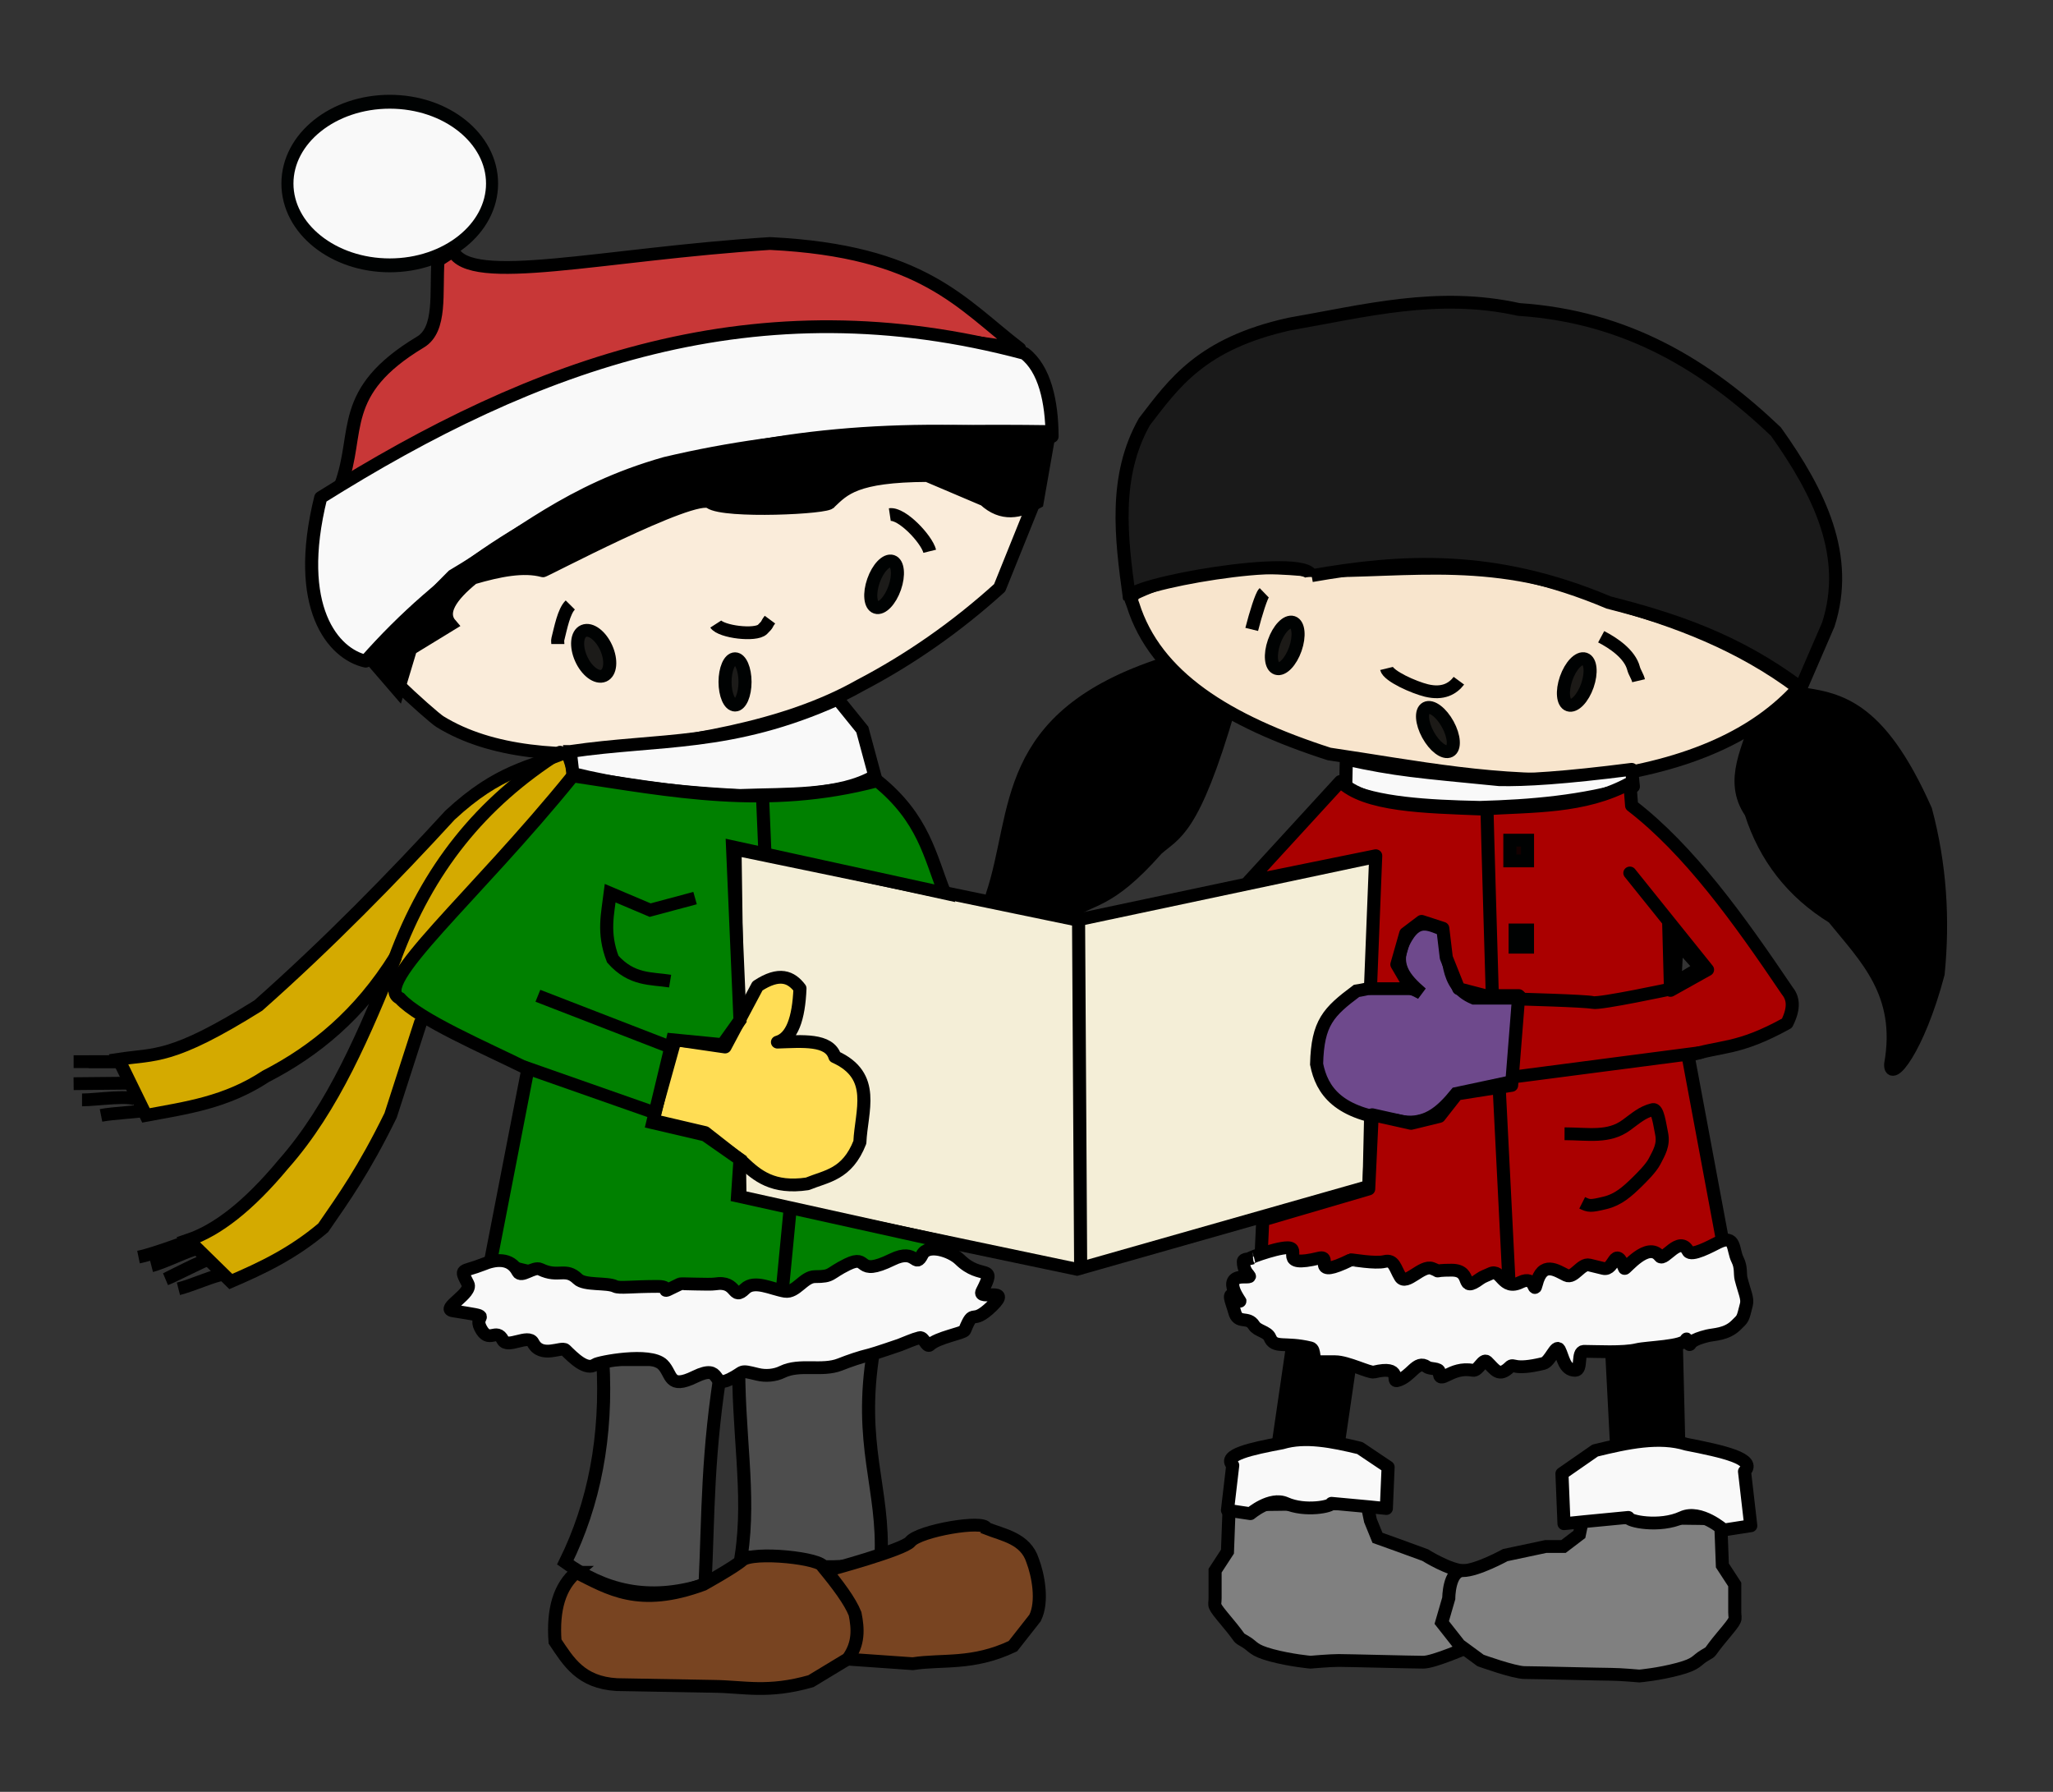 <?xml version="1.0" encoding="UTF-8" standalone="no"?>
<!-- Created with Inkscape (http://www.inkscape.org/) -->

<svg
   id="svg2"
   sodipodi:docname="koleda-remix.svg"
   inkscape:version="1.2.2 (b0a8486, 2022-12-01)"
   viewBox="0 0 581.728 507.69"
   sodipodi:version="0.32"
   inkscape:output_extension="org.inkscape.output.svg.inkscape"
   inkscape:label="Pozadie"
   version="1.1"
   width="581.728"
   height="507.69"
   xmlns:inkscape="http://www.inkscape.org/namespaces/inkscape"
   xmlns:sodipodi="http://sodipodi.sourceforge.net/DTD/sodipodi-0.dtd"
   xmlns="http://www.w3.org/2000/svg"
   xmlns:svg="http://www.w3.org/2000/svg"
   xmlns:rdf="http://www.w3.org/1999/02/22-rdf-syntax-ns#"
   xmlns:cc="http://creativecommons.org/ns#"
   xmlns:dc="http://purl.org/dc/elements/1.1/">
  <rect x="0" y="0" width="581.728" height="507.69" fill="#333333" stroke="none"/>
  <defs
     id="defs372" />
  <sodipodi:namedview
     id="base"
     bordercolor="#666666"
     inkscape:pageshadow="2"
     inkscape:window-y="56"
     pagecolor="#ffffff"
     inkscape:window-height="1068"
     inkscape:zoom="0.63446243"
     inkscape:window-x="35"
     showgrid="false"
     borderopacity="1.0"
     inkscape:current-layer="layer1"
     inkscape:cx="161.55409"
     inkscape:cy="250.60585"
     inkscape:window-width="1631"
     inkscape:pageopacity="0.0"
     inkscape:document-units="px"
     inkscape:showpageshadow="2"
     inkscape:pagecheckerboard="0"
     inkscape:deskcolor="#d1d1d1"
     inkscape:window-maximized="0" />
  <g
     id="layer1"
     inkscape:label="Vrstva 1"
     inkscape:groupmode="layer"
     transform="translate(-21.154,-231.18)">
    <g
       id="g6664">
      <g
         id="g3775"
         transform="matrix(1.992,0,0,1.949,-1382.405,31.853)"
         style="stroke-width:1.86;stroke-dasharray:none">
        <path
           id="path3717"
           sodipodi:nodetypes="ccccccccccccccc"
           style="fill:#d4aa00;fill-rule:evenodd;stroke:#000000;stroke-width:1.86;stroke-dasharray:none"
           d="m 785.296,211.55 c -5.24,2.26 -9.71,2.6 -16.69,9.23 -8.01,8.94 -17.406,18.75 -27.266,27.67 -12.4,7.93 -14.66,6.99 -19.88,7.81 l 3.9,8.16 c 5.68,-1.09 11.36,-1.84 17.05,-5.68 7,-3.67 13.34,-9 18.46,-17.39 -4.38,11.01 -8.83,21.94 -15.98,30.18 -4.99,6.13 -9.45,9.6 -13.49,11 l 6.03,6.04 c 4.38,-1.93 8.76,-4.02 13.14,-7.81 2.92,-4.33 5.75,-8.34 9.59,-16.34 l 4.26,-13.49 22.01,-35.86 z" />
        <path
           id="path3689"
           sodipodi:nodetypes="cccccc"
           style="fill:#000000;fill-rule:evenodd;stroke:#000000;stroke-width:1.86;stroke-linecap:round;stroke-linejoin:round;stroke-dasharray:none"
           d="m 870.22,198.74 c -23.45,7.77 -20.48,21.54 -24.5,33.73 l 10.66,2.84 c 3.4,-2.68 5.68,-1.37 12.78,-9.59 2.54,-2.33 5.12,-2.42 10.29,-20.59 -5.68,-2.13 -7.18,-4.26 -9.23,-6.39 z" />
        <path
           id="path3691"
           sodipodi:nodetypes="cccccccc"
           style="fill:#000000;fill-rule:evenodd;stroke:#000000;stroke-width:1.86;stroke-linecap:round;stroke-linejoin:round;stroke-dasharray:none"
           d="m 954.72,206.2 c -1.17,4.73 -4.25,9.46 -1.06,14.2 2.03,6.49 5.89,11.61 11.72,15.27 4.57,5.78 9.97,10.96 8.16,21.3 -0.14,2.75 3.86,-1.98 6.75,-13.14 0.77,-7.93 0.29,-15.86 -1.78,-23.79 C 971.74,204.45 965.9,203.83 960.05,203 Z" />
        <path
           id="path3651"
           sodipodi:nodetypes="csssscccc"
           style="fill:#faecda;fill-opacity:1;stroke:#000000;stroke-width:1.86;stroke-linecap:round;stroke-linejoin:round;stroke-dasharray:none"
           d="m 794.456,154.71 c -0.762,1.644 -36.822,43.491 -33.199,47.105 2.079,2.074 5.269,4.953 5.93,5.369 1.814,1.141 3.8,2.041 5.935,2.734 2.134,0.693 4.417,1.18 6.821,1.495 2.405,0.315 4.932,0.459 7.557,0.466 14.52,-1.59 28.62,-3.7 39.41,-9.94 7.1,-3.79 13.73,-8.52 19.88,-14.21 l 4.62,-11.71" />
        <path
           id="path3773"
           style="fill:#000000;fill-rule:evenodd;stroke:#000000;stroke-width:1.86;stroke-dasharray:none"
           d="m 933.68,295.2 9.29,-1 0.5,21.09 -8.79,-0.25 z" />
        <ellipse
           id="path3643"
           style="fill:#f9f9f9;fill-opacity:1;stroke:#000202;stroke-width:1.987;stroke-linecap:round;stroke-dasharray:none"
           transform="matrix(0.863,0,0,1.015,102.03,-1.774)"
           cx="762.466"
           cy="128.796"
           rx="16.865"
           ry="11.717" />
        <path
           id="path3645"
           sodipodi:nodetypes="csccccc"
           style="fill:#c83737;fill-rule:evenodd;stroke:#000000;stroke-width:1.86;stroke-linecap:round;stroke-linejoin:round;stroke-dasharray:none"
           d="m 766.9,140.16 c -0.32,4.71 0.52,9.99 -2.5,11.84 -11.81,7.25 -8.53,13.1 -11.34,20.82 50.98,-27.92 73.2,-23.25 96.57,-19.88 -8.31,-6.5 -13.68,-14.18 -35.51,-15.27 -23.9,1.55 -42.65,6.35 -45.09,1.07 z" />
        <path
           id="path3647"
           sodipodi:nodetypes="ccccc"
           style="fill:#f9f9f9;fill-rule:evenodd;stroke:#000000;stroke-width:1.86;stroke-linecap:round;stroke-linejoin:round;stroke-dasharray:none"
           d="m 750.22,174.6 c 30.6,-19.61 62.01,-31.38 100.12,-20.95 2.85,2.23 3.89,7 3.91,12.07 -43.73,-3.94 -75.69,7.26 -97.64,32.67 -4.59,-1.06 -10.28,-7.75 -6.39,-23.79 z" />
        <path
           id="path3649"
           sodipodi:nodetypes="ccccccscccccccc"
           style="fill:#000000;fill-rule:evenodd;stroke:#000000;stroke-width:1.86;stroke-dasharray:none"
           d="m 757.32,198.03 3.9,4.62 1.78,-6.04 5.68,-3.55 c -1.48,-1.74 -0.06,-4.06 3.19,-6.75 3.7,-1.11 7.19,-1.82 9.95,-1.06 -0.38,0.38 21.56,-11.56 23.78,-9.94 2.09,1.51 17.05,0.78 17.05,0 1.96,-1.89 3.59,-3.86 13.84,-3.91 l 8.17,3.55 c 2.48,2.33 4.97,1.8 7.46,0.36 l 1.77,-10.3 c -18.23,-0.24 -36.45,0.18 -54.68,4.62 -13.71,3.98 -20.75,10.63 -30.18,16.33 z" />
        <ellipse
           id="path3653"
           style="fill:#000000;fill-opacity:0.884;stroke:#000202;stroke-width:1.86;stroke-linecap:round;stroke-dasharray:none"
           cx="809.154"
           cy="201.404"
           rx="1.42"
           ry="3.373" />
        <ellipse
           id="path3655"
           style="fill:#000000;fill-opacity:0.884;stroke:#000202;stroke-width:1.86;stroke-linecap:round;stroke-dasharray:none"
           transform="matrix(0.946,0.323,-0.323,0.946,105.1,-258.34)"
           cx="830.635"
           cy="187.379"
           rx="1.598"
           ry="3.55" />
        <ellipse
           id="path3657"
           style="fill:#000000;fill-opacity:0.884;stroke:#000202;stroke-width:1.86;stroke-linecap:round;stroke-dasharray:none"
           transform="matrix(0.916,-0.4,0.4,0.916,-13.016,332.28)"
           cx="789.449"
           cy="197.321"
           rx="1.953"
           ry="3.55" />
        <path
           id="path3659"
           style="fill:none;stroke:#000000;stroke-width:1.86;stroke-dasharray:none"
           d="m 785.72,190.22 c -0.92,0.91 -1.37,3.36 -1.77,4.97 -0.06,0.23 0,0.47 0,0.71" />
        <path
           id="path3661"
           style="fill:none;stroke:#000000;stroke-width:1.86;stroke-dasharray:none"
           d="m 806.41,192.994 c 0.75,1.14 5.67,1.756 6.65,0.776 0.9,-0.9 0.45,-0.61 1.06,-1.42"
           sodipodi:nodetypes="csc" />
        <path
           id="path3663"
           style="fill:none;stroke:#000000;stroke-width:1.86;stroke-dasharray:none"
           d="m 831.17,177.08 c 1.726,-0.253 5.23,3.55 5.68,5.33"
           sodipodi:nodetypes="cc" />
        <path
           id="path3667"
           style="fill:#f4eed7;fill-rule:evenodd;stroke:#000000;stroke-width:1.86;stroke-dasharray:none"
           d="m 809.15,225.72 48.65,10.3 42.6,-9.23 -1.06,47.93 -41.54,12.07 -47.94,-10.29 z" />
        <path
           id="path3665"
           sodipodi:nodetypes="cccccccccccc"
           style="fill:#ffdd55;fill-rule:evenodd;stroke:#000000;stroke-width:1.86;stroke-dasharray:none;stroke-linecap:round;stroke-linejoin:round"
           d="m 800.63,253.42 7.1,1.06 4.62,-8.87 c 3.12,-2.1 4.8,-1.32 6.04,0.35 -0.17,4.4 -1.14,7.2 -3.2,7.81 3.54,-0.11 7.37,-0.5 8.17,2.13 6.01,2.77 3.74,7.89 3.55,12.43 -1.81,4.72 -4.75,4.9 -7.46,6.04 -4.89,0.74 -7.13,-1.16 -9.23,-3.2 l -5.33,-4.26 -7.45,-1.78 z" />
        <path
           id="path3669"
           sodipodi:nodetypes="ccccccccccc"
           style="fill:#6e498c;fill-opacity:1;fill-rule:evenodd;stroke:#000000;stroke-width:1.86;stroke-dasharray:none"
           d="m 920.64,247.38 -0.71,12.07 -8.17,1.78 c -2.14,2.69 -4.5,4.95 -8.52,3.9 -8.35,-0.86 -10.615,-4.351 -11.36,-8.16 0.145,-6.057 1.71,-7.61 5.68,-10.65 2.89,-0.43 5.46,-1.86 9.23,0.35 -2.33,-2.07 -4.43,-4.24 -2.13,-8.16 1.78,-3.03 3.55,-1.64 5.33,-1.07 0.9,3.57 -0.08,8.09 4.26,9.94 z" />
        <path
           id="path3671"
           style="fill:none;stroke:#000000;stroke-width:1.86;stroke-linecap:round;stroke-linejoin:round;stroke-dasharray:none"
           d="m 858.022,236.373 0.296,50.237"
           sodipodi:nodetypes="cc" />
        <path
           id="path3673"
           sodipodi:nodetypes="ccccccscc"
           style="fill:#f8e5cd;fill-opacity:1;stroke:#000000;stroke-width:1.86;stroke-linecap:round;stroke-linejoin:round;stroke-dasharray:none"
           d="m 865.753,190.163 c 3.2,10.47 13.357,16.917 27.907,21.717 12.21,1.83 24.17,4.4 37.28,3.55 14.35,-1.86 23.63,-6.55 29.46,-13.14 -8.31,-6.37 -17.36,-9.82 -26.62,-12.43 -16.21,-7.19 -28.68,-4.42 -42.25,-4.61 -9.242,-1.021 -17.932,-0.414 -25.576,3.329 -0.594,0.291 0.059,0.383 -0.522,0.713 z" />
        <ellipse
           id="path3675"
           style="fill:#000000;fill-opacity:0.884;stroke:#000202;stroke-width:1.86;stroke-linecap:round;stroke-dasharray:none"
           transform="matrix(0.946,0.323,-0.323,0.946,162.09,-249.46)"
           cx="830.635"
           cy="187.379"
           rx="1.598"
           ry="3.55" />
        <ellipse
           id="path3677"
           style="fill:#000000;fill-opacity:0.884;stroke:#000202;stroke-width:1.86;stroke-linecap:round;stroke-dasharray:none"
           transform="matrix(0.946,0.323,-0.323,0.946,203.63,-244.14)"
           cx="830.635"
           cy="187.379"
           rx="1.598"
           ry="3.55" />
        <ellipse
           id="path3679"
           style="fill:#000000;fill-opacity:0.884;stroke:#000202;stroke-width:1.86;stroke-linecap:round;stroke-dasharray:none"
           transform="matrix(0.882,-0.472,0.472,0.882,88.074,435.12)"
           cx="830.635"
           cy="187.379"
           rx="1.598"
           ry="3.55" />
        <path
           id="path3681"
           style="fill:none;stroke:#000000;stroke-width:1.86;stroke-dasharray:none"
           d="m 884.42,188.44 c -0.38,0.36 -1.2,3.05 -1.77,5.33" />
        <path
           id="path3683"
           style="fill:none;stroke:#000000;stroke-width:1.86;stroke-dasharray:none"
           d="m 932.36,194.84 c 1.685,0.883 4.08,2.5 4.61,4.61 0.15,0.59 0.55,1.11 0.71,1.78"
           sodipodi:nodetypes="ccc" />
        <path
           id="path3685"
           style="fill:none;stroke:#000000;stroke-width:1.86;stroke-dasharray:none"
           d="m 901.82,199.45 c 0.28,1.13 3.92,2.76 5.68,3.2 2.35,0.58 3.74,-0.25 4.62,-1.42" />
        <path
           id="path3687"
           sodipodi:nodetypes="cccccccccc"
           style="fill:#1a1a1a;fill-rule:evenodd;stroke:#000000;stroke-width:1.86;stroke-dasharray:none"
           d="m 891.17,185.96 c -0.97,-3.36 -26.84,1.34 -25.92,3.19 -1.2,-8.84 -2.23,-17.65 2.13,-25.56 4.22,-5.61 8.09,-11.35 20.59,-14.2 10.66,-1.89 21.12,-4.75 32.67,-2.13 15.44,1.04 26.78,8.23 36.57,17.75 6.26,8.97 10.58,18.14 7.46,28.05 l -3.91,9.23 c -9.11,-7.04 -18.23,-10.06 -27.34,-12.43 -16.4,-7.08 -29.59,-6.17 -42.25,-3.9 z" />
        <path
           id="path3693"
           sodipodi:nodetypes="ccccccc"
           style="fill:#f9f9f9;fill-rule:evenodd;stroke:#000000;stroke-width:1.86;stroke-dasharray:none"
           d="m 785.72,211.52 0.36,3.2 c 5.86,1.48 13.2,2.66 23.78,3.19 6.85,-0.27 14.13,0.13 19.18,-2.84 l -1.78,-6.74 -3.511,-4.437 c -15.15,6.99 -25.419,5.717 -38.029,7.627 z" />
        <path
           id="path3695"
           sodipodi:nodetypes="ccccc"
           style="fill:none;stroke:#000000;stroke-width:1.86;stroke-dasharray:none"
           d="m 787.5,228.92 -4.97,4.62 c -8.41,5.26 -8.83,6.97 -8.88,8.52 -1.26,3.27 4.47,3.75 7.46,5.32 l 2.13,-14.2" />
        <path
           id="path3697"
           sodipodi:nodetypes="ccccccccccccccccc"
           style="fill:#008000;fill-rule:evenodd;stroke:#000000;stroke-width:1.86;stroke-dasharray:none"
           d="m 839.33,282.89 c -3.73,5.09 -27.57,9.51 -26.98,7.45 -12.66,1.39 -25.33,-1.34 -37.99,-4.61 l 5.33,-28.05 c -6.21,-3.14 -15.42,-7.172 -18.206,-10.27 C 757.359,245.359 772.07,232.77 786.08,215.07 c 13.9,2.12 27.59,4.98 43.31,0.71 6.59,5.45 7.47,10.89 9.59,16.34 l -30.18,-6.75 1.06,25.21 -2.48,3.55 -7.1,-0.71 -2.84,12.07 7.45,1.78 4.97,3.55 -0.35,5.32 z" />
        <path
           id="path3699"
           style="fill:none;stroke:#000000;stroke-width:1.86;stroke-dasharray:none"
           d="m 781.11,247.03 18.81,7.45" />
        <path
           id="path3701"
           style="fill:none;stroke:#000000;stroke-width:1.86;stroke-dasharray:none"
           d="m 778.98,257.32 18.81,6.75" />
        <path
           id="path3703"
           sodipodi:nodetypes="ccccc"
           style="fill:none;stroke:#000000;stroke-width:1.86;stroke-dasharray:none"
           d="m 803.47,232.83 -6.39,1.75 -5.68,-2.46 c -0.35,2.96 -1.09,5.72 0.36,9.58 2.72,3.12 5.44,2.76 8.16,3.2" />
        <path
           id="path3705"
           style="fill:none;stroke:#000000;stroke-width:1.86;stroke-dasharray:none"
           d="m 816.97,278.27 -1.07,11.36" />
        <path
           id="path3707"
           style="fill:none;stroke:#000000;stroke-width:1.86;stroke-dasharray:none"
           d="m 813.06,217.91 0.35,8.52" />
        <path
           id="path3713"
           sodipodi:nodetypes="ccccc"
           style="fill:#4d4d4d;fill-rule:evenodd;stroke:#000000;stroke-width:1.86;stroke-dasharray:none"
           d="m 790.34,299.93 h 17.04 c -2.24,13.7 -2,22.47 -2.49,32.66 -8.21,2.65 -14.49,0.77 -19.88,-3.19 4.07,-8.45 6,-18.18 5.33,-29.47 z" />
        <path
           id="path3715"
           sodipodi:nodetypes="ccccc"
           style="fill:#4d4d4d;fill-rule:evenodd;stroke:#000000;stroke-width:1.86;stroke-dasharray:none"
           d="m 809.69,299.31 19.17,-0.71 c -2.24,13.71 1.55,19.99 1.06,30.18 -2.89,1.32 -8.46,2.1 -19.88,-0.35 1.36,-9.13 -0.56,-18.05 -0.35,-29.12 z" />
        <path
           id="path3711"
           style="fill:#f9f9f9;fill-rule:evenodd;stroke:#000000;stroke-width:1.86;stroke-dasharray:none;stroke-linecap:round;stroke-linejoin:round"
           d="m 773.29,286.08 c 1.71,-0.74 3.92,-1.04 4.98,1.07 0.47,0.96 2.23,-0.84 3.19,-0.36 2.6,1.3 3.56,-0.34 5.33,1.42 0.95,0.96 4.15,0.48 5.32,1.07 0.61,0.3 2.36,0 6.04,0 2.6,0 -0.59,1.54 3.19,-0.36 0.18,-0.08 4.21,0.13 4.97,0 3.27,-0.54 2.4,2.58 4.26,0.71 1.35,-1.34 3.81,0.05 5.69,0.36 1.56,0.26 2.67,-2.13 4.26,-2.13 2.57,0 1.88,-0.41 4.61,-1.78 3.24,-1.62 1.03,1.97 6.39,-0.71 3.5,-1.75 3.16,1.5 4.26,-0.71 0.8,-1.6 4.06,-0.55 5.33,0.71 3.14,3.15 5.3,0.4 3.19,4.62 -0.7,1.4 4.31,-0.76 1.42,2.13 -3.09,3.09 -2.48,0 -3.9,3.55 -0.17,0.42 -3.87,1.03 -4.97,2.13 -0.42,0.42 -0.85,-1.21 -1.42,-1.07 -0.98,0.25 -1.9,0.71 -2.84,1.07 -0.03,0.01 -3.53,1.24 -4.26,1.42 -1.46,0.36 -2.87,0.86 -4.26,1.42 -2.55,1.02 -5.71,-0.16 -8.17,1.06 -1.06,0.54 -2.4,0.65 -3.55,0.36 -2.75,-0.69 -1.69,-0.4 -3.91,0.71 -2.83,1.42 -0.92,-2.38 -4.97,-0.36 -3.83,1.92 -3.24,-0.4 -4.61,-1.77 -1.81,-1.81 -9.1,-0.36 -9.59,0 -1.27,0.95 -3.14,-1.01 -4.26,-2.13 -0.53,-0.54 -3.43,1.31 -4.61,-1.07 -0.64,-1.27 -3.63,0.92 -4.27,-0.35 -0.96,-1.92 -1.96,0.68 -3.19,-1.78 -1.06,-2.12 2.31,-1.45 -3.91,-2.48 -1.75,-0.29 2.81,-2.56 2.13,-3.91 -1.2,-2.4 -0.88,-1.63 2.13,-2.84 z" />
        <path
           id="path3719"
           sodipodi:nodetypes="cc"
           style="fill:none;stroke:#000000;stroke-width:1.86;stroke-linecap:round;stroke-dasharray:none"
           d="m 760.733,241.654 c 4.71,-13.03 12.204,-22.688 23.534,-30.028" />
        <path
           id="path3721"
           style="fill:none;stroke:#000000;stroke-width:1.86;stroke-dasharray:none"
           d="m 721.1,256.61 h -3.9" />
        <path
           id="path3723"
           style="fill:none;stroke:#000000;stroke-width:1.86;stroke-dasharray:none"
           d="M 722.913,259.734 715.07,259.81"
           sodipodi:nodetypes="cc" />
        <path
           id="path3725"
           style="fill:none;stroke:#000000;stroke-width:1.86;stroke-dasharray:none"
           d="m 724.196,262.27 c -0.78,-0.92 -5.769,-0.102 -7.929,-0.102"
           sodipodi:nodetypes="cc" />
        <path
           id="path3727"
           style="fill:none;stroke:#000000;stroke-width:1.86;stroke-dasharray:none"
           d="m 725.01,263.71 c -0.83,0.23 -4.26,0.36 -6.04,0.71" />
        <path
           id="path3729"
           style="fill:none;stroke:#000000;stroke-width:1.86;stroke-dasharray:none"
           d="m 721.1,256.61 h -5.32 -0.71" />
        <path
           id="path3731"
           style="fill:none;stroke:#000000;stroke-width:1.86;stroke-dasharray:none"
           d="m 732.452,282.282 c -0.13,0 -5.742,2.248 -8.152,2.738"
           sodipodi:nodetypes="cc" />
        <path
           id="path3733"
           style="fill:none;stroke:#000000;stroke-width:1.86;stroke-dasharray:none"
           d="m 736.381,287.556 c -1.09,0 -4.481,1.594 -6.401,2.074"
           sodipodi:nodetypes="cc" />
        <path
           id="path3735"
           style="fill:none;stroke:#000000;stroke-width:1.86;stroke-dasharray:none"
           d="m 732.481,283.874 c -0.75,0 -4.619,1.977 -6.349,2.407"
           sodipodi:nodetypes="cc" />
        <path
           id="path3737"
           style="fill:none;stroke:#000000;stroke-width:1.86;stroke-dasharray:none"
           d="m 734.24,285.37 c -0.62,0 -5.07,2.36 -6.04,2.84 0.78,-0.26 5.65,-2.84 6.04,-2.84 z" />
        <path
           id="path3741"
           sodipodi:nodetypes="ccscccccccc"
           style="fill:#784421;fill-rule:evenodd;stroke:#000000;stroke-width:1.86;stroke-dasharray:none"
           d="m 812.36,331.06 c 4.98,1.55 1.61,4.42 10.09,-0.53 0,0 10.71,-2.95 11.63,-4.14 1.26,-1.61 10.59,-3.23 10.81,-1.94 2.43,0.99 5.57,1.45 6.59,4.67 0.78,2.08 1.52,5.96 0.35,8.36 l -3.15,4.1 c -5.75,2.79 -9.99,1.88 -14.24,2.55 l -13.41,-0.96 c -5.13,0.56 -7.59,0.84 -9.96,-1.71 -1.11,-4.56 -0.68,-8.03 1.29,-10.4 z" />
        <path
           id="path3739"
           sodipodi:nodetypes="ccscccccccc"
           style="fill:#784421;fill-rule:evenodd;stroke:#000000;stroke-width:1.86;stroke-dasharray:none"
           d="m 786.56,330.85 c 4.65,2.36 8.9,5.23 18.08,1.76 0,0 4.41,-2.5 5.52,-3.51 1.51,-1.38 11.55,-0.3 11.55,1 2.04,2.53 3.8,4.92 4.52,6.78 0.43,2.18 0.55,4.35 -1.01,6.53 l -5.27,3.26 c -6.13,1.79 -9.5,0.8 -13.81,0.75 l -13.8,-0.25 c -5.16,-0.31 -6.88,-3.36 -8.79,-6.27 -0.34,-4.69 0.67,-8.04 3.01,-10.05 z" />
        <path
           id="path3743"
           sodipodi:nodetypes="ccccccc"
           style="fill:#f9f9f9;fill-opacity:1;fill-rule:evenodd;stroke:#000000;stroke-width:1.86;stroke-linecap:round;stroke-linejoin:round;stroke-dasharray:none"
           d="M 896.105,212.64 896.02,216.88 c 4.32,2.14 11.45,2.6 19.08,2.76 7.28,-0.21 14.56,-0.82 21.84,-3.02 l -0.25,-2.51 c -9.65,1.26 -15.18,1.59 -18.83,1.51 -11.635,-1.168 -14.533,-1.361 -21.755,-2.98 z" />
        <path
           id="path3745"
           style="fill:#aa0000;fill-rule:evenodd;stroke:#000000;stroke-width:1.86;stroke-linecap:round;stroke-linejoin:round;stroke-dasharray:none"
           d="m 895.27,215.87 -13.06,14.56 18.08,-3.76 -0.75,19.331 h 5.77 l -2.01,-3.52 1.26,-4.52 2.26,-1.75 3.009,1 0.5,4.27 1.761,4.52 3.77,1 h 4.77 l -1.011,13.06 -7.779,1.25 -2.51,3.271 -4.02,0.999 -5.52,-1.26 -0.5,10.8 -15.07,4.52 -0.25,5.519 35.15,5.781 30.88,-6.281 -5.27,-28.869 c 4.68,-1.59 6.93,-0.741 14.06,-4.771 1.16,-2.37 0.83,-3.73 0,-4.77 -6.88,-10.41 -13.9,-20.41 -22.1,-26.86 l -0.25,-3.27 c -6.55,3.65 -13.9,3.28 -21.09,3.77 -8.09,-0.34 -16.52,-0.44 -20.08,-4.02 z m 47.876,23.294 3.317,3.762 -3.627,2.225 z"
           sodipodi:nodetypes="cccccccccccccccccccccccccccccccccc" />
        <path
           id="path3747"
           style="fill:none;stroke:#000000;stroke-width:1.86;stroke-linecap:round;stroke-linejoin:round;stroke-dasharray:none"
           d="m 936.44,229.18 11.05,14.06 -5.27,3.01 -0.259,-9.866 c 0,1 0.509,9.616 0.509,9.616 0,0 -10.3,2.26 -11.3,2.01 -1,-0.25 -10.8,-0.51 -10.8,-0.51 l 0.51,-0.25"
           sodipodi:nodetypes="cccccscc" />
        <path
           id="path3749"
           style="fill:none;stroke:#000000;stroke-width:1.86;stroke-linecap:round;stroke-linejoin:round;stroke-dasharray:none"
           d="m 920.12,258.8 26.345,-3.51"
           sodipodi:nodetypes="cc" />
        <path
           id="path3751"
           style="fill:none;stroke:#000000;stroke-width:1.86;stroke-dasharray:none"
           d="m 916.11,219.64 c 0,1 0.75,26.86 0.75,26.86" />
        <path
           id="path3753"
           style="fill:none;stroke:#000000;stroke-width:1.86;stroke-dasharray:none"
           d="m 917.86,260.56 1.51,30.63" />
        <rect
           id="rect3755"
           style="fill:#000000;fill-opacity:0.884;stroke:#000202;stroke-width:1.86;stroke-linecap:round;stroke-dasharray:none"
           height="3.013"
           width="2.511"
           y="224.41"
           x="919.37" />
        <rect
           id="rect3757"
           style="fill:#000000;fill-opacity:0.884;stroke:#000202;stroke-width:1.86;stroke-linecap:round;stroke-dasharray:none"
           height="2.511"
           width="1.757"
           y="237.46"
           x="920.12" />
        <path
           id="path3759"
           style="fill:none;stroke:#000000;stroke-width:1.86;stroke-dasharray:none"
           d="m 927.15,267.09 c 3.42,0.01 6.27,0.63 8.79,-1.26 1.37,-1.02 2.27,-1.88 3.77,-2.26 0.69,-0.17 0.96,2.08 1.25,3.52 0.33,1.65 -0.39,2.79 -1,4.01 -0.52,1.03 -1.87,2.37 -2.51,3.02 -1.4,1.39 -2.64,2.54 -4.52,3.01 -2.1,0.52 -2.3,0.48 -3.27,0" />
        <path
           id="path3771"
           style="fill:#000000;fill-rule:evenodd;stroke:#000000;stroke-width:1.86;stroke-dasharray:none"
           d="m 888.74,295.96 -2.51,17.57 h 8.54 l 2.51,-17.57 z" />
        <path
           id="path3761"
           style="fill:#f9f9f9;fill-rule:evenodd;stroke:#000000;stroke-width:1.86;stroke-dasharray:none"
           d="m 882.72,285.16 c -1.7,0.43 3.27,-1.5 5.02,-1.5 2.09,0 -1.57,3.02 4.52,1.5 1.96,-0.49 -1.47,3.25 4.51,0.25 0.08,-0.04 3.44,0.59 4.78,0.25 1.36,-0.34 1.48,0.97 2.25,2.26 0.81,1.34 3.07,-1.83 4.52,-1.25 1.66,0.66 -0.4,0.25 2.77,0.25 3.2,0 1.03,3.49 4.01,1.26 0.45,-0.34 1.01,-0.51 1.51,-0.76 1.57,-0.78 1.67,2.56 4.27,1.26 2.23,-1.12 1.84,1.93 2.26,0.25 0.86,-3.46 2.88,-1.95 4.26,-1.26 1.08,0.54 2.11,-1.79 3.27,-1.5 0.67,0.16 1.34,0.33 2.01,0.5 1.62,0.4 1.55,-3.64 3.01,0 0.08,0.19 3.31,-4.04 5.02,-1.76 0.6,0.81 2.8,-3.18 4.02,-0.75 0.42,0.85 3.29,-0.77 4.26,-1.26 2.55,-1.27 2.04,1.06 2.77,2.51 0.55,1.11 0.32,2.03 0.5,2.77 0.49,1.97 0.98,2.85 0.75,3.76 -0.55,2.2 -0.42,1.93 -1.5,3.01 -1.34,1.33 -3.14,1.29 -4.02,1.51 -2.34,0.58 -2.38,1.12 -2.51,1.26 -0.22,0.21 -0.43,-1.05 -0.5,-0.76 -0.27,1.08 -5.64,1.16 -7.03,1.51 -1.96,0.49 -5.9,0.25 -7.54,0.25 -1.01,0 -0.24,2.76 -1.25,2.76 -1.54,0 -1.72,-1.93 -2.26,-3.01 -0.45,-0.9 -1.28,1.76 -2.26,2.01 -4.37,1.09 -4.18,-0.09 -4.77,0.5 -1.56,1.56 -2.06,0.45 -3.26,-0.75 -0.56,-0.56 -1.24,1.41 -2.01,1.25 -3.17,-0.63 -4.77,2.29 -4.77,0.25 0,-0.63 -1.25,-0.37 -1.76,-0.75 -1.48,-1.11 -2.24,1.5 -4.27,2.01 -0.75,0.19 0.83,-2.28 -3.26,-1.26 -0.63,0.16 -3.78,-1.5 -5.52,-1.5 H 892 c -0.74,0 -0.27,-1.83 -1,-2.01 -3.65,-0.91 -5.11,0.15 -5.77,-1.51 -0.36,-0.88 -1.77,-0.94 -2.26,-1.76 -0.88,-1.45 -2.28,-0.06 -2.76,-2 -0.33,-1.3 -1.47,-3.73 0.75,-1.51 0.4,0.4 -2.81,-3.52 0.5,-3.52 1.96,0 0,-0.08 0,-2.26 0,-0.45 0.84,-0.33 1.26,-0.5 z" />
        <path
           id="path3765"
           style="fill:#808080;fill-rule:evenodd;stroke:#000000;stroke-width:1.86;stroke-dasharray:none"
           d="m 879.45,321.06 -0.25,6.78 -1.76,2.76 v 4.02 c 0,1.26 -0.5,0.75 1.76,3.52 2.26,2.76 1.26,2 2.51,2.76 1.26,0.75 1.01,1.25 3.77,2.01 2.76,0.75 5.52,1 5.52,1 0,0 2.76,-0.25 4.02,-0.25 1.25,0 10.54,0.25 12.05,0.25 1.5,0 6.53,-2.26 6.53,-2.26 l 3.01,-2.26 0.75,-4.27 -2.01,-2.76 c 0,0 -0.5,-1.76 -2.51,-1.76 -2.01,0 -5.52,-2.26 -5.52,-2.26 l -4.02,-1.5 -2.76,-1.01 -1,-2.51 -0.51,-2.51 z" />
        <path
           id="path3763"
           sodipodi:nodetypes="cccccccsccc"
           style="fill:#f9f9f9;fill-rule:evenodd;stroke:#000000;stroke-width:1.86;stroke-dasharray:none;stroke-linecap:round;stroke-linejoin:round"
           d="m 879.95,315.29 c -1.48,-1.51 2.61,-2.41 7.03,-3.26 3.27,-1.01 7.13,-0.22 11.05,0.75 l 4.02,2.76 -0.25,6.03 -2.51,-0.26 -5.28,-0.5 c 0.11,0.44 -3.76,1.27 -6.52,0 -2.17,-0.99 -5.03,1.51 -5.03,1.51 l -3.26,-0.5 z" />
        <path
           id="path3767"
           sodipodi:nodetypes="cccsssscssccccscccccc"
           style="fill:#808080;fill-rule:evenodd;stroke:#000000;stroke-width:1.86;stroke-dasharray:none"
           d="m 949.35,323.07 0.25,6.78 1.76,2.76 v 4.02 c 0,1.25 0.5,0.75 -1.76,3.51 -2.26,2.77 -1.26,2.01 -2.51,2.77 -1.26,0.75 -1.01,1.25 -3.77,2 -2.76,0.76 -5.52,1.01 -5.52,1.01 0,0 -2.76,-0.25 -4.02,-0.25 -1.25,0 -10.79,-0.25 -12.3,-0.25 -1.51,0 -6.28,-1.76 -6.28,-1.76 l -3.01,-2.26 -2.51,-3.26 1,-3.52 c 0,0 0,-4.02 2.01,-4.02 2.01,0 6.03,-2.26 6.03,-2.26 l 5.77,-1.25 H 927 l 2.26,-1.76 0.51,-2.51 z" />
        <path
           id="path3769"
           sodipodi:nodetypes="cccccccsccc"
           style="fill:#f9f9f9;fill-rule:evenodd;stroke:#000000;stroke-width:1.86;stroke-dasharray:none;stroke-linecap:round;stroke-linejoin:round"
           d="m 952.75,316.18 c 1.75,-1.83 -3.06,-2.91 -8.26,-3.95 -3.84,-1.22 -8.38,-0.25 -12.99,0.91 l -4.72,3.35 0.29,7.29 2.95,-0.31 6.2,-0.61 c -0.13,0.54 4.43,1.54 7.68,0 2.54,-1.2 5.9,1.83 5.9,1.83 l 3.84,-0.61 z" />
      </g>
    </g>
  </g>
</svg>
